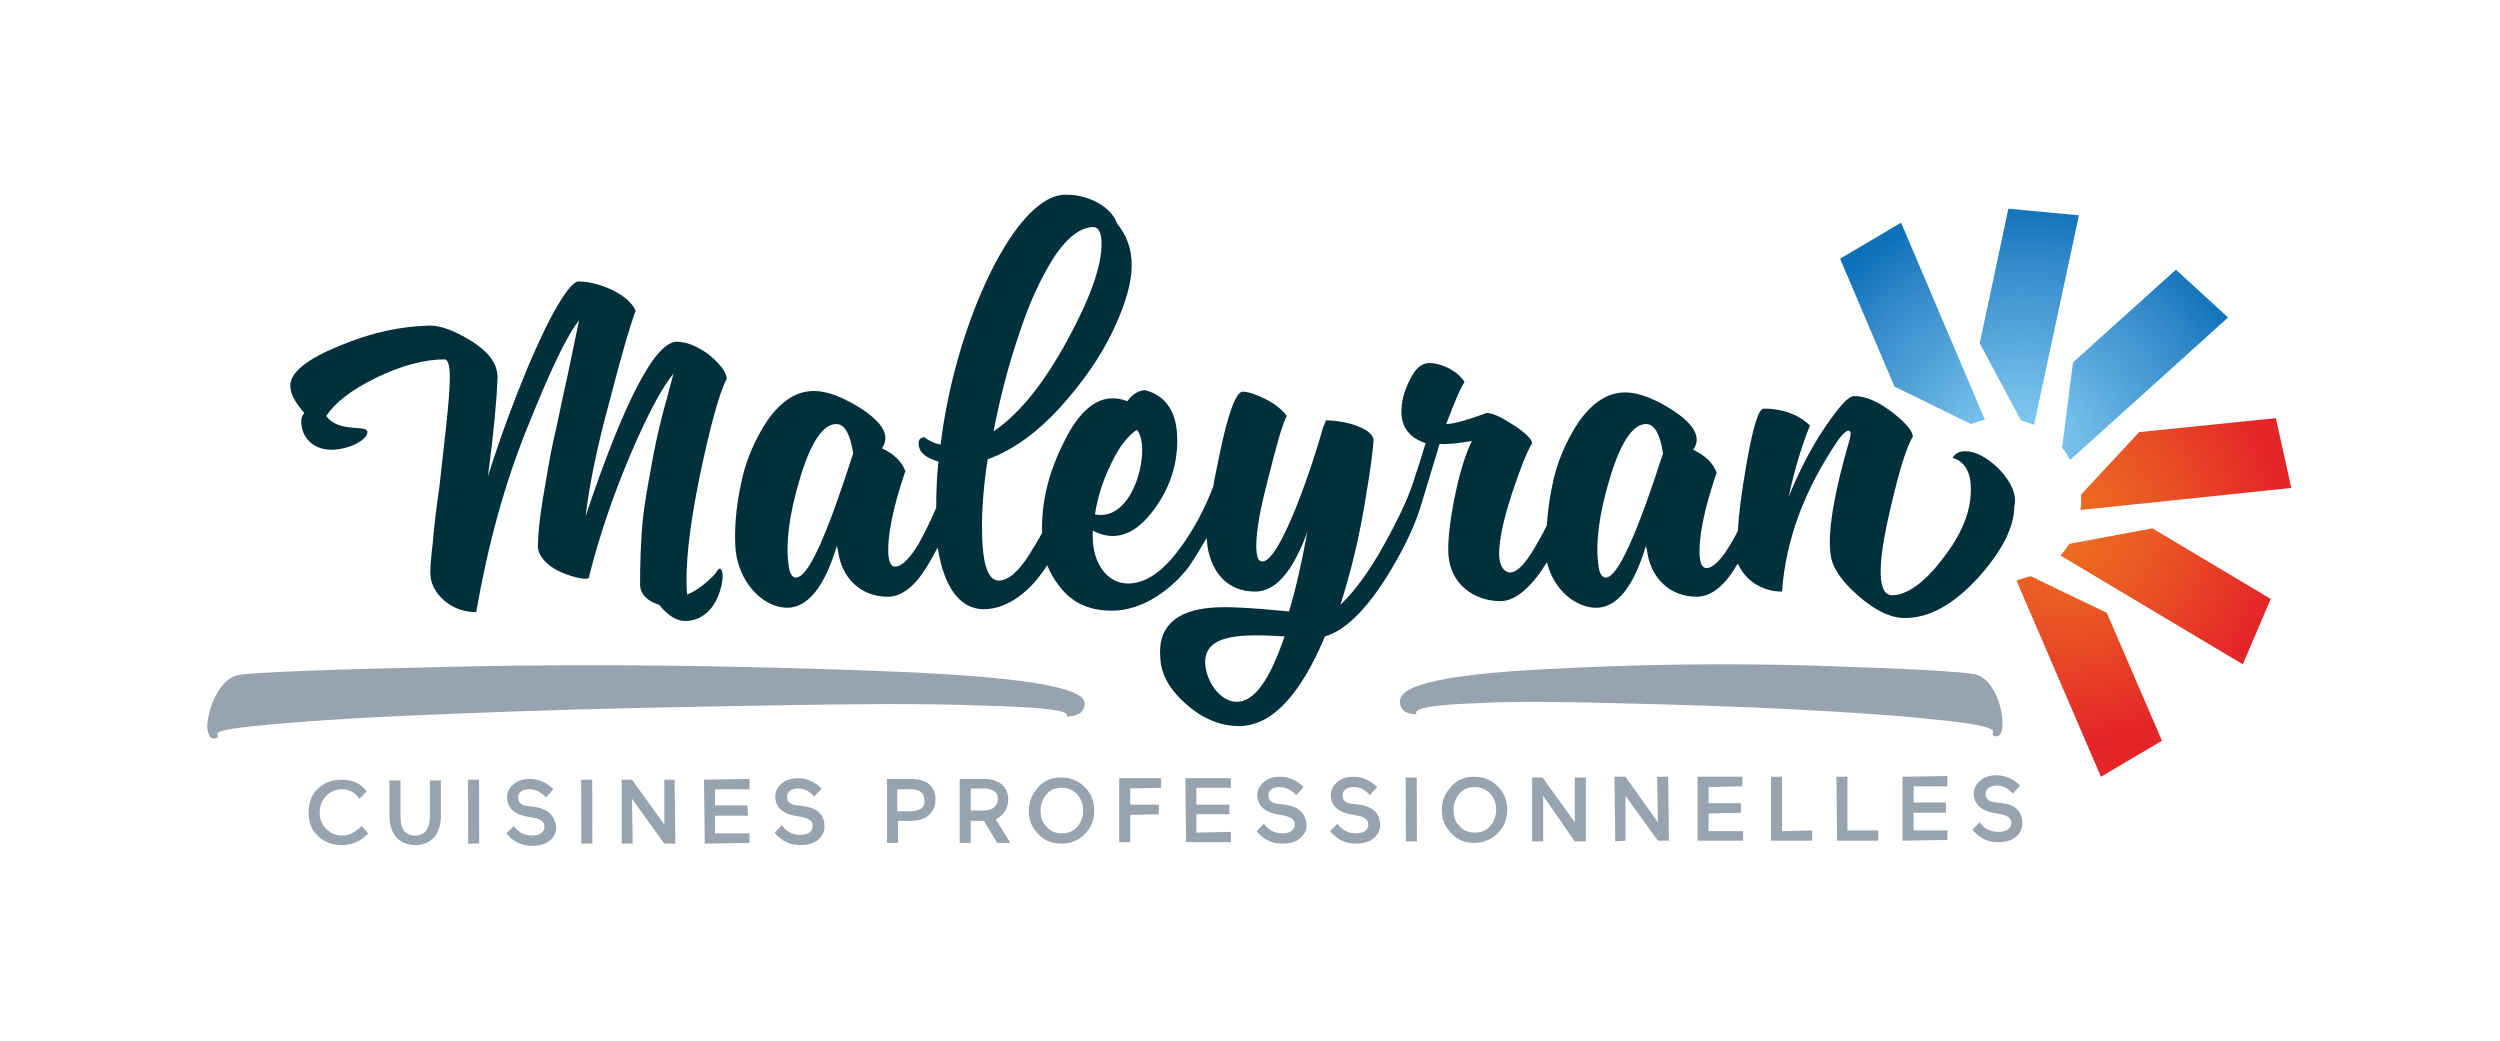<?xml version="1.0" encoding="utf-8"?>
<!-- Generator: Adobe Illustrator 24.0.1, SVG Export Plug-In . SVG Version: 6.00 Build 0)  -->
<svg version="1.1" id="Calque_1" xmlns="http://www.w3.org/2000/svg" xmlns:xlink="http://www.w3.org/1999/xlink" x="0px" y="0px"
	 viewBox="0 0 340.2 141.7" style="enable-background:new 0 0 340.2 141.7;" xml:space="preserve">
<style type="text/css">
	.st0{fill:#00303C;}
	.st1{fill:#97A3AE;}
	.st2{fill:url(#SVGID_1_);}
	.st3{fill:url(#SVGID_2_);}
</style>
<g>
	<g>
		<path class="st0" d="M98.9,51.5c-0.1-0.9-0.9-2-2.5-3.3c-1.7-1.2-3.1-1.7-4.3-1.7c-2.9,0-7.1,7.9-12.4,23.7
			c0.5-4.3,1.6-9.6,3.3-15.8c1.6-6.2,2.8-10.3,3.5-12.1c-0.4-1-1.5-2-3.1-2.8c-1.7-0.8-3.3-1.2-4.7-1.2c-0.5,0-1.4,0.9-2.6,2.9
			c-2.4,3.9-6.3,12.9-9.7,23.6c0.8-6,1.2-10.5,1.3-13.2c0.1-2-1.1-3.6-3.4-5.1c-2.4-1.5-4.3-2.2-5.8-2.2c-3.9,0.1-7.9,0.9-12.4,2.8
			c-4.4,1.8-6.6,3.6-6.6,5.4c0,1.1,0.7,2.3,1.9,3.7C41,56.7,41,57,41,57.4c0,2,1.5,3.8,4.1,3.8c2.3,0,4.9-1.3,4.9-2.4
			c0-1.1-3.9,0.2-5.6-2.2c1.1-1.7,3.3-3.5,6.8-5.2c3.5-1.7,6.6-2.5,9.4-2.5c0.9,0.4,0.7,3.6,0.1,9.2c-0.3,2.8-0.6,5.5-0.9,8.1
			c-0.4,2.7-0.7,5.2-0.9,7.6c-0.3,2.4-0.4,4-0.3,4.7c0.2,2.1,2.5,4.7,6,4.8h0.2c1.6-9.2,3.9-17.6,7-25.2c3-7.5,5.3-12.4,7-14.5
			c-0.2,0.9-0.7,3.3-1.5,7.2c-0.9,4-1.5,7.1-2,9.2c-0.5,2.3-0.9,4.8-1.4,7.7c-0.5,3-0.7,5.2-0.7,6.7c0,0.3,0.1,0.6,0.2,0.9
			c0.7,1.4,2.1,2.4,4.4,3.1c1.7,0.5,2.5,0.5,2.4-0.1c1.4-5.5,3.3-11.1,5.7-16.7c2.4-5.6,4.4-9.2,5.8-10.8c-0.1,0.1-0.2,0.7-0.5,1.7
			c-0.3,1.1-0.5,2-0.7,2.6c-0.4,1.4-1.2,4.7-1.6,6.9c-0.4,2.3-1.1,5.7-1.4,8.5c-0.3,2.8-0.4,6.3-0.4,9.2c0.1,1.2,1,2.1,2.6,2.6
			c1.2,1.5,2.4,2.2,3.5,2.2c0.7,0,1.2-0.1,1.9-0.4c1.6-0.8,2.6-2.3,3.1-4.5c0.3-1.5,0.1-2.3-0.4-2.2l-0.5,0.7
			c-0.8,0.9-2.4,2.3-3.8,2.8c-0.3-3.8,0.3-9.1,1.7-16C96.6,58.2,97.8,53.7,98.9,51.5z"/>
		<path class="st0" d="M272.1,63.9c-1.7-1.7-3.3-2.5-4.7-2.5c-0.8,0-1.3,0.3-1.7,0.9c1.7,0.5,2.5,2,2.5,4.3c0,3.1-1.3,6.2-3.9,9.5
			c-2.5,3.3-4.9,4.9-6.8,4.9c-2,0-2.1-3.9-0.3-11.6c1.2-5.2,2.2-8.5,3.1-10c0-0.7-0.9-1.8-2.8-3.3c-2-1.5-3.6-2.2-5.2-2.2
			c-0.8,0-2.1,1.5-4,4.3c-1.9,2.8-3.5,6-4.9,9.4c0.9-4.2,2-7.5,2.9-9.7c-1.6-1.5-3.7-2.3-6.3-2.3c-0.7,0-1.5,2.6-2.4,7.9
			c-0.6,3.5-1,6.4-1.1,8.7c-0.3,0.7-0.7,1.3-1.1,2c-1.2,2-2.3,3.1-3.2,3.1c-0.5,0-0.8-0.5-0.9-1.5c-0.2-2.6,0.6-6.5,2.3-11.5
			c-0.5-1.3-1.5-2.3-3.2-3.1l0.2-0.3c0.8-1.5-0.1-3.1-2.7-4.9c-2.6-1.7-4.9-2.6-6.7-2.6c-2.4,0-4.4,1.3-6.3,3.9
			c-1.8,2.7-3.1,5.7-3.7,8.9c-0.4,1.9-0.6,3.6-0.7,5.3c-0.5,1-1.1,2.1-1.7,3.1c-1.3,2.2-2.4,3.3-3.3,3.3c-0.8,0-1.5-0.9-1.5-2.5
			c0-2,0.6-4.7,1.7-8.1c1.1-3.3,2-5.7,2.8-7c-0.1-0.6-0.9-1.4-2.6-2.5c-1.7-1.1-2.8-1.6-3.6-1.6c-2.5,0.9-4.4,1.5-5.5,1.5
			c1.3-3.5,2.2-5.4,2.5-5.7c-0.9-1.5-3.1-2.6-4.8-2.6c-1,0-1.9,0.7-2.6,2.2c-0.8,1.5-1.2,3-1.2,4.4c0,2.1,1.1,3.6,3.3,4.3
			c-0.6,1.9-1,3.3-1.4,4.4c0,0,0,0,0,0c-0.8,2.8-2.3,5.9-4.3,9.5c-2,3.6-4,6.3-5.9,8.1c1.4-4.4,2.5-8.9,3.3-13.7
			c0.8-4.7,1.2-7.7,1.2-8.9c-0.4-1.4-3.4-2.4-6.3-2.5h-0.2v0.1l-0.4,1c-1.1,4.1-5.7,18.1-8.2,18.1c-0.5,0-0.7-0.4-0.8-1.2
			c-0.2-1.7,0.2-4.9,1.5-9.8c1.2-4.8,2-7.7,2.6-8.8c-0.5-0.7-1.4-1.5-2.7-2.2c-1.4-0.7-2.5-1.1-3.3-1.1c-0.9,0-2,2.9-3.2,8.8
			c-0.3,1.5-0.6,2.8-0.8,4.1c-1.1,2.9-2.6,5.8-4.6,8.5c-2.3,3.1-4.6,4.7-7,4.7c-3,0-4.8-3-4.8-6.3v-0.9c2.8,1.5,5.5,0.7,7.9-2.3
			c2.4-3,3.6-6.3,3.6-10c0-3.8-1.5-6-4.3-6.8c-0.9,0-1.8,0.5-2.5,1.5c-0.7-0.3-1.4-0.4-2-0.4c-2.4,0-4.6,1.9-6.5,5.7
			c-2,3.9-3.1,7.8-3.1,11.9c0,0.3,0,0.5,0,0.7c-0.5,1-1.1,1.9-1.7,2.9c-1.5,2.4-2.9,3.6-4.2,3.6c-1.2,0-2-1.6-2.2-4.9
			c-0.2-3.2,0-7.1,0.7-11.6c3.3-1.2,6.6-3.5,9.8-7c3.1-3.4,5.6-7,7.3-10.6c1.7-3.6,2.5-6.5,2.5-8.8c0-2.3-0.7-4.1-2-5.7
			c-0.8-2.3-3.9-3.9-6.8-3.9c-7-0.4-15.3,17.8-17.2,34c-1-0.2-1.7-0.6-2.2-1c-0.5,0-0.8,0.3-0.8,0.8c0,1.2,0.9,2,2.7,2.5
			c-0.2,1.9-0.3,3.9-0.3,6.2c0,0,0,0.1,0,0.1c-0.7,1.6-1.5,3.3-2.4,4.9c-1.2,2-2.3,3.1-3.2,3.1c-0.5,0-0.8-0.5-0.9-1.5
			c-0.2-2.6,0.6-6.5,2.3-11.5c-0.5-1.3-1.5-2.3-3.2-3.1l0.2-0.3c0.8-1.5-0.1-3.1-2.7-4.9c-2.6-1.7-4.9-2.6-6.7-2.6
			c-2.4,0-4.4,1.3-6.3,3.9c-1.8,2.7-3.1,5.7-3.7,8.9c-0.7,3.3-0.9,6.3-0.7,8.9c0.6,4.9,4.1,7.8,7,7.8c2.8,0,5.1-2.8,6.8-8.5
			c0,0.2,0,0.4,0.1,0.5c0.4,3.8,3,6.5,6.8,6.5c1.8,0,3.6-1.3,5.2-3.9c0.6-0.9,1.1-1.9,1.6-2.8c0.8,5.2,2.9,8.4,6.3,8.4
			c3.3,0,6.5-2.6,8.6-6c0.4,1,0.9,1.9,1.6,2.8c1.7,2.3,4.1,3.4,7.2,3.4c4.3,0,8.2-3,10.5-6c0.8-1.2,1.6-2.5,2.4-3.9
			c0,0.4,0.1,0.7,0.1,1.1c0.6,3.7,2.8,6.2,6.5,6.2c2.8,0,5.1-2.7,7.1-8.1c-0.8,4.3-1.6,7.9-2.5,10.8c-5.2-0.5-8.7-0.7-10.6-0.5
			c-5,0.4-7.3,2.8-6.9,6.9c0.1,2.3,1.4,4.4,3.6,6.3c2.3,2,4.7,2.9,7.1,2.9c4.4,0,8.3-4.1,11.7-12.2c2.7-0.8,5.5-3.5,8.4-8.1
			c2.3-3.7,4-7.2,4.9-10.5c0,0,0,0,0,0l2.3-7.6c1.1,0.1,2.6-0.1,4.4-0.4c-0.9,1.8-1.7,4.4-2.4,7.9c-0.7,3.6-0.9,6.1-0.8,7.6
			c0.3,4.1,3.6,6.3,7.1,6.3c2.2,0,4.5-2.3,6.3-5.3c1,4,4.1,6.2,6.7,6.2c2.8,0,5.1-2.8,6.8-8.5c0,0.2,0,0.4,0.1,0.5
			c0.4,3.8,3,6.5,6.8,6.5c1.8,0,3.6-1.3,5.2-3.9c0.1-0.2,0.2-0.4,0.4-0.6c1,2.3,3.3,3.8,6,3.8c0.5-7.1,3.1-14,7.7-20.7
			c0.5-0.7,0.9-1.1,1.3-1.2c0.4,0,0.4,0.4,0.2,1.2c-2.1,7.2-3,12.4-2.6,15.6c0.2,1.8,1.5,3.7,3.8,5.7c2.3,2,4.4,3,6.3,3
			c3.3,0,6.6-1.8,10-5.5c3.3-3.7,4.9-6.9,4.9-9.7C274.5,67.4,273.7,65.6,272.1,63.9z M151.3,62.9c1.1-2.3,2.3-3.7,3.4-4.4
			c2,2.1-0.2,12.6-5.7,11.5C149.4,67.4,150.2,65.1,151.3,62.9z M138.6,45.7c1.3-4.1,2.9-7.6,4.7-10.5c1.8-2.8,3.7-4.3,5.5-4.3
			c0.7,0,1.1,0.8,1.1,2.3c0,3-1.5,7.3-4.6,13c-3.1,5.7-6.4,10-10.1,12.5C136.1,54.1,137.2,49.8,138.6,45.7z M108.3,78.6
			c-0.5,0-0.9-0.6-1-1.8c-0.4-2.9,0.1-6.8,1.5-11.5c1.5-5.1,3.2-7.6,5-7.6c1.1,0,1.9,1.3,2.3,4C112.5,72.9,110,78.6,108.3,78.6z
			 M168.3,95.5c-2.3,0-4.2-2.8-4.3-5.3c-0.1-4.1,5.5-3.9,10.8-3.6C172.8,92.5,170.7,95.5,168.3,95.5z M218.5,78.6
			c-0.5,0-0.9-0.6-1-1.8c-0.4-2.9,0.1-6.8,1.5-11.5c1.5-5.1,3.2-7.6,5-7.6c1.1,0,1.9,1.3,2.3,4C222.7,72.9,220.1,78.6,218.5,78.6z"
			/>
	</g>
	<g>
		<path class="st1" d="M32.2,91.9c1.8-0.4,12-0.8,30.8-1.2c18.8-0.4,37.6-0.1,56.4,0.6c18.8,0.7,28.2,2.1,28.2,4.4
			c0,1.2-0.9,1.8-2.5,1.8c0.1-0.1,0.1-0.2,0.1-0.2c0-0.7-4-1.1-11.9-1.3c-8-0.3-17.6-0.2-28.9,0c-11.3,0.2-22.6,0.4-34,0.8
			c-11.3,0.4-21,0.8-28.9,1.4c-8,0.6-11.9,1.1-11.9,1.6c0,0.2,0,0.4,0.1,0.5c-0.2,0.1-0.4,0.2-0.6,0.2c-0.5,0-0.9-0.6-0.9-1.8
			C28.4,96,29.9,92.6,32.2,91.9z"/>
		<path class="st1" d="M272.5,98.4c0,1.2-0.3,1.8-0.8,1.8c-0.2,0-0.4-0.1-0.6-0.2c0.1-0.1,0.1-0.2,0.1-0.5c0-0.5-2.7-1.1-8.1-1.6
			c-5.4-0.6-11.9-1-19.6-1.4c-7.7-0.4-15.4-0.6-23.1-0.8c-7.7-0.2-14.2-0.3-19.6,0c-5.4,0.2-8.1,0.6-8.1,1.3c0,0.1,0,0.2,0.1,0.2
			c-1.5,0-2.3-0.6-2.3-1.8c0-2.2,6.3-3.6,19-4.3c12.7-0.7,25.4-0.9,38-0.5c12.6,0.4,19.8,0.8,21.4,1.2
			C271,92.3,272.5,95.8,272.5,98.4z"/>
	</g>
	<g>
		<path class="st1" d="M46.6,113.7c-0.9,0-1.6-0.3-2.2-0.9c-0.6-0.6-0.9-1.3-0.9-2.2c0-0.9,0.3-1.7,0.9-2.3c0.6-0.6,1.3-0.9,2.1-0.9
			c1,0,1.8,0.4,2.4,1.3l1-1c-0.8-1.1-1.9-1.6-3.4-1.6c-1.3,0-2.4,0.4-3.2,1.2c-0.9,0.8-1.3,1.9-1.3,3.3c0,1.3,0.4,2.4,1.3,3.2
			c0.9,0.8,1.9,1.2,3.3,1.2c1.4,0,2.6-0.6,3.5-1.6l-0.9-1C48.4,113.2,47.6,113.7,46.6,113.7z"/>
		<path class="st1" d="M58.5,106.2l0,4.8c0,1.8-0.7,2.7-2,2.7c-1.4,0-2-0.9-2-2.6l0-4.9l-1.5,0l0,4.8c0,2.6,1.4,4,3.5,4
			c2.1,0,3.5-1.4,3.5-4l0-4.8L58.5,106.2z"/>
		
			<rect x="63.7" y="106.1" transform="matrix(1 -2.298026e-03 2.298026e-03 1 -0.254 0.148)" class="st1" width="1.5" height="8.7"/>
		<path class="st1" d="M72.8,109.8l-0.9-0.1c-1-0.1-1.4-0.5-1.4-1.2c0-0.6,0.5-1.1,1.5-1.1c0.9,0,1.6,0.4,2.3,1.1l1-1.1
			c-0.9-0.9-2-1.4-3.2-1.4c-0.9,0-1.6,0.2-2.2,0.7c-0.6,0.5-0.9,1.1-0.9,1.8c0,1.4,1,2.3,2.6,2.6l1.1,0.2c1,0.2,1.4,0.6,1.4,1.2
			c0,0.7-0.6,1.2-1.6,1.2c-1.3,0-2-0.5-2.6-1.3l-1,1c0.9,1.1,2,1.7,3.5,1.7c1,0,1.8-0.2,2.4-0.7c0.6-0.5,0.9-1.1,0.9-1.8
			C75.5,111,74.6,110.1,72.8,109.8z"/>
		
			<rect x="79.1" y="106.1" transform="matrix(1 -2.297999e-03 2.297999e-03 1 -0.254 0.184)" class="st1" width="1.5" height="8.7"/>
		<polygon class="st1" points="90.4,106.1 90.4,112.2 86,106.1 84.6,106.1 84.6,114.8 86.1,114.8 86,108.7 90.4,114.8 91.9,114.8 
			91.8,106.1 		"/>
		<polygon class="st1" points="97.3,113.4 97.3,111 101.8,111 101.7,109.6 97.3,109.6 97.3,107.4 102,107.4 102,106 95.8,106.1 
			95.9,114.8 102,114.7 102,113.4 		"/>
		<path class="st1" d="M109.4,109.7l-0.9-0.1c-1-0.1-1.4-0.5-1.4-1.2c0-0.6,0.5-1.1,1.5-1.1c0.9,0,1.6,0.4,2.2,1.1l1-1.1
			c-0.9-0.9-2-1.4-3.2-1.4c-0.9,0-1.6,0.2-2.2,0.7c-0.6,0.5-0.9,1.1-0.9,1.8c0,1.4,1,2.3,2.6,2.6l1.1,0.2c1,0.2,1.4,0.6,1.4,1.2
			c0,0.7-0.6,1.2-1.6,1.2c-1.3,0-2-0.5-2.6-1.3l-1,1c0.9,1.1,2,1.7,3.5,1.7c1,0,1.8-0.2,2.4-0.7c0.6-0.5,0.9-1.1,0.9-1.8
			C112.2,110.9,111.3,110,109.4,109.7z"/>
		<path class="st1" d="M124,106l-3.3,0l0,8.7l1.5,0l0-3l1.8,0c2,0,3.3-1.1,3.3-2.9C127.3,107,126.1,106,124,106z M123.8,110.4
			l-1.7,0l0-3l1.7,0c1.4,0,2,0.5,2,1.5C125.9,109.9,125.2,110.4,123.8,110.4z"/>
		<path class="st1" d="M137.2,108.8c0-1.8-1.3-2.8-3.3-2.8l-3.3,0l0,8.7l1.5,0l0-3l1.8,0l1.8,3l1.8,0l-2-3.2
			C136.5,111,137.2,110.1,137.2,108.8z M133.7,110.3l-1.6,0l0-3l1.7,0c1.4,0,2,0.5,2,1.5C135.7,109.8,135,110.3,133.7,110.3z"/>
		<path class="st1" d="M144.4,105.8c-1.3,0-2.3,0.4-3.1,1.3c-0.8,0.9-1.3,1.9-1.3,3.2c0,1.3,0.4,2.3,1.3,3.2
			c0.8,0.9,1.9,1.3,3.1,1.3c1.3,0,2.3-0.4,3.2-1.3c0.9-0.9,1.3-1.9,1.3-3.2c0-1.3-0.4-2.3-1.3-3.2
			C146.7,106.2,145.7,105.8,144.4,105.8z M146.6,112.5c-0.5,0.6-1.2,0.9-2.1,0.9c-0.9,0-1.6-0.3-2.1-0.9c-0.6-0.6-0.8-1.3-0.8-2.2
			c0-0.9,0.3-1.6,0.8-2.2c0.5-0.6,1.2-0.9,2.1-0.9c0.8,0,1.5,0.3,2.1,0.9c0.5,0.6,0.8,1.3,0.8,2.2
			C147.4,111.2,147.1,111.9,146.6,112.5z"/>
		<polygon class="st1" points="158,105.9 152.3,105.9 152.3,114.6 153.8,114.6 153.8,110.9 157.7,110.8 157.7,109.5 153.8,109.5 
			153.8,107.3 158,107.2 		"/>
		<polygon class="st1" points="162.8,113.3 162.8,110.8 167.3,110.8 167.3,109.5 162.8,109.5 162.8,107.2 167.5,107.2 167.5,105.9 
			161.3,105.9 161.4,114.6 167.5,114.6 167.5,113.2 		"/>
		<path class="st1" d="M174.9,109.5l-0.9-0.1c-1-0.1-1.4-0.5-1.4-1.2c0-0.6,0.5-1.1,1.5-1.1c0.9,0,1.6,0.4,2.3,1.1l1-1.1
			c-0.9-0.9-2-1.4-3.2-1.4c-0.9,0-1.6,0.2-2.2,0.7c-0.6,0.5-0.9,1.1-0.9,1.8c0,1.4,1,2.3,2.6,2.6l1.1,0.2c1,0.2,1.4,0.6,1.4,1.2
			c0,0.7-0.6,1.2-1.6,1.2c-1.3,0-2-0.5-2.6-1.3l-1,1c0.9,1.1,2,1.7,3.5,1.7c1,0,1.8-0.2,2.4-0.7c0.6-0.5,0.9-1.1,0.9-1.8
			C177.7,110.7,176.8,109.8,174.9,109.5z"/>
		<path class="st1" d="M185,109.5l-0.9-0.1c-1-0.1-1.4-0.5-1.4-1.2c0-0.6,0.5-1.1,1.5-1.1c0.9,0,1.6,0.4,2.2,1.1l1-1.1
			c-0.9-0.9-2-1.4-3.2-1.4c-0.9,0-1.6,0.2-2.2,0.7c-0.6,0.5-0.9,1.1-0.9,1.8c0,1.4,1,2.3,2.6,2.6l1.1,0.2c1,0.2,1.4,0.6,1.4,1.2
			c0,0.7-0.6,1.2-1.6,1.2c-1.3,0-2-0.5-2.6-1.3l-1,1c0.9,1.1,2,1.7,3.5,1.7c1,0,1.8-0.2,2.4-0.7c0.6-0.5,0.9-1.1,0.9-1.8
			C187.8,110.7,186.9,109.8,185,109.5z"/>
		
			<rect x="191.3" y="105.8" transform="matrix(1 -2.470348e-03 2.470348e-03 1 -0.272 0.475)" class="st1" width="1.5" height="8.7"/>
		<path class="st1" d="M200.6,105.7c-1.3,0-2.3,0.4-3.1,1.3c-0.8,0.9-1.3,1.9-1.3,3.2c0,1.3,0.4,2.3,1.3,3.2
			c0.8,0.9,1.9,1.3,3.1,1.3c1.2,0,2.3-0.4,3.2-1.3c0.9-0.9,1.3-1.9,1.3-3.2c0-1.3-0.4-2.3-1.3-3.2
			C202.9,106.1,201.9,105.7,200.6,105.7z M202.8,112.4c-0.5,0.6-1.2,0.9-2.1,0.9c-0.9,0-1.6-0.3-2.1-0.9c-0.6-0.6-0.8-1.3-0.8-2.2
			c0-0.9,0.3-1.6,0.8-2.2c0.5-0.6,1.2-0.9,2.1-0.9c0.8,0,1.5,0.3,2.1,0.9c0.5,0.6,0.8,1.3,0.8,2.2
			C203.6,111,203.3,111.8,202.8,112.4z"/>
		<polygon class="st1" points="214.3,105.8 214.3,111.9 209.9,105.8 208.5,105.8 208.5,114.5 210,114.5 210,108.3 214.3,114.5 
			215.8,114.5 215.8,105.8 		"/>
		<polygon class="st1" points="225.5,105.7 225.6,111.9 221.2,105.7 219.7,105.7 219.8,114.5 221.2,114.4 221.2,108.3 225.6,114.4 
			227.1,114.4 227,105.7 		"/>
		<polygon class="st1" points="232.5,113.1 232.5,110.7 236.9,110.6 236.9,109.3 232.5,109.3 232.5,107.1 237.1,107 237.1,105.7 
			231,105.7 231,114.4 237.2,114.4 237.2,113.1 		"/>
		<polygon class="st1" points="242.5,113.1 242.5,105.7 241,105.7 241,114.4 246.6,114.4 246.6,113 		"/>
		<polygon class="st1" points="251.4,113 251.4,105.7 249.9,105.7 250,114.4 255.6,114.4 255.6,113 		"/>
		<polygon class="st1" points="260.4,113 260.4,110.6 264.8,110.6 264.8,109.2 260.4,109.2 260.4,107 265,107 265,105.6 
			258.9,105.7 258.9,114.4 265,114.3 265,113 		"/>
		<path class="st1" d="M272.5,109.3l-0.9-0.1c-1-0.1-1.4-0.5-1.4-1.2c0-0.6,0.5-1.1,1.5-1.1c0.9,0,1.6,0.4,2.2,1.1l1-1.1
			c-0.9-0.9-2-1.4-3.2-1.4c-0.9,0-1.6,0.2-2.2,0.7c-0.6,0.5-0.9,1.1-0.9,1.8c0,1.4,1,2.3,2.6,2.6l1.1,0.2c1,0.2,1.4,0.6,1.4,1.2
			c0,0.7-0.6,1.2-1.7,1.2c-1.3,0-2-0.5-2.6-1.3l-1,1c0.9,1.1,2,1.7,3.5,1.7c1,0,1.8-0.2,2.4-0.7c0.6-0.5,0.9-1.1,0.9-1.8
			C275.2,110.5,274.3,109.5,272.5,109.3z"/>
	</g>
	<g>
		
			<radialGradient id="SVGID_1_" cx="280.966" cy="60.763" r="36.084" gradientTransform="matrix(0.95 0 0 0.95 8.036 3.808)" gradientUnits="userSpaceOnUse">
			<stop  offset="0" style="stop-color:#88D1F5"/>
			<stop  offset="0.238" style="stop-color:#72BDE9"/>
			<stop  offset="0.742" style="stop-color:#368BCB"/>
			<stop  offset="1" style="stop-color:#0D71B9"/>
		</radialGradient>
		<path class="st2" d="M296.1,36.7l-14,12.6l-1.5,11.6c0.4,0.5,0.8,1.1,1.1,1.7l21.5-19.4L296.1,36.7z M273.3,28.4l-3.9,18.3
			l5.6,10.5c0.6,0.2,1.2,0.4,1.8,0.6l6.1-28.5L273.3,28.4z M250.4,35.2l7.4,17.4l10.4,5.1c0.6-0.2,1.3-0.4,1.9-0.6l-11.4-26.8
			L250.4,35.2z"/>
	</g>
	<g>
		
			<radialGradient id="SVGID_2_" cx="287.272" cy="71.288" r="30.826" gradientTransform="matrix(0.95 0 0 0.95 8.036 3.808)" gradientUnits="userSpaceOnUse">
			<stop  offset="0" style="stop-color:#EE711C"/>
			<stop  offset="0.388" style="stop-color:#EA5A24"/>
			<stop  offset="1" style="stop-color:#E52629"/>
		</radialGradient>
		<path class="st3" d="M281.6,74c-0.4,0.6-0.8,1.1-1.2,1.6l24.8,14.8l3.8-8.9l-16.1-9.6L281.6,74z M311.8,66.4l-2.1-9.5l-18.6,1.9
			l-7.9,8.5c0,0.3,0,0.5,0,0.8c0,0.4,0,0.8-0.1,1.3L311.8,66.4z M276.3,78.4c-0.6,0.2-1.3,0.4-1.9,0.6l11.5,26.7l8.3-4.9l-7.5-17.4
			L276.3,78.4z"/>
	</g>
</g>
</svg>
